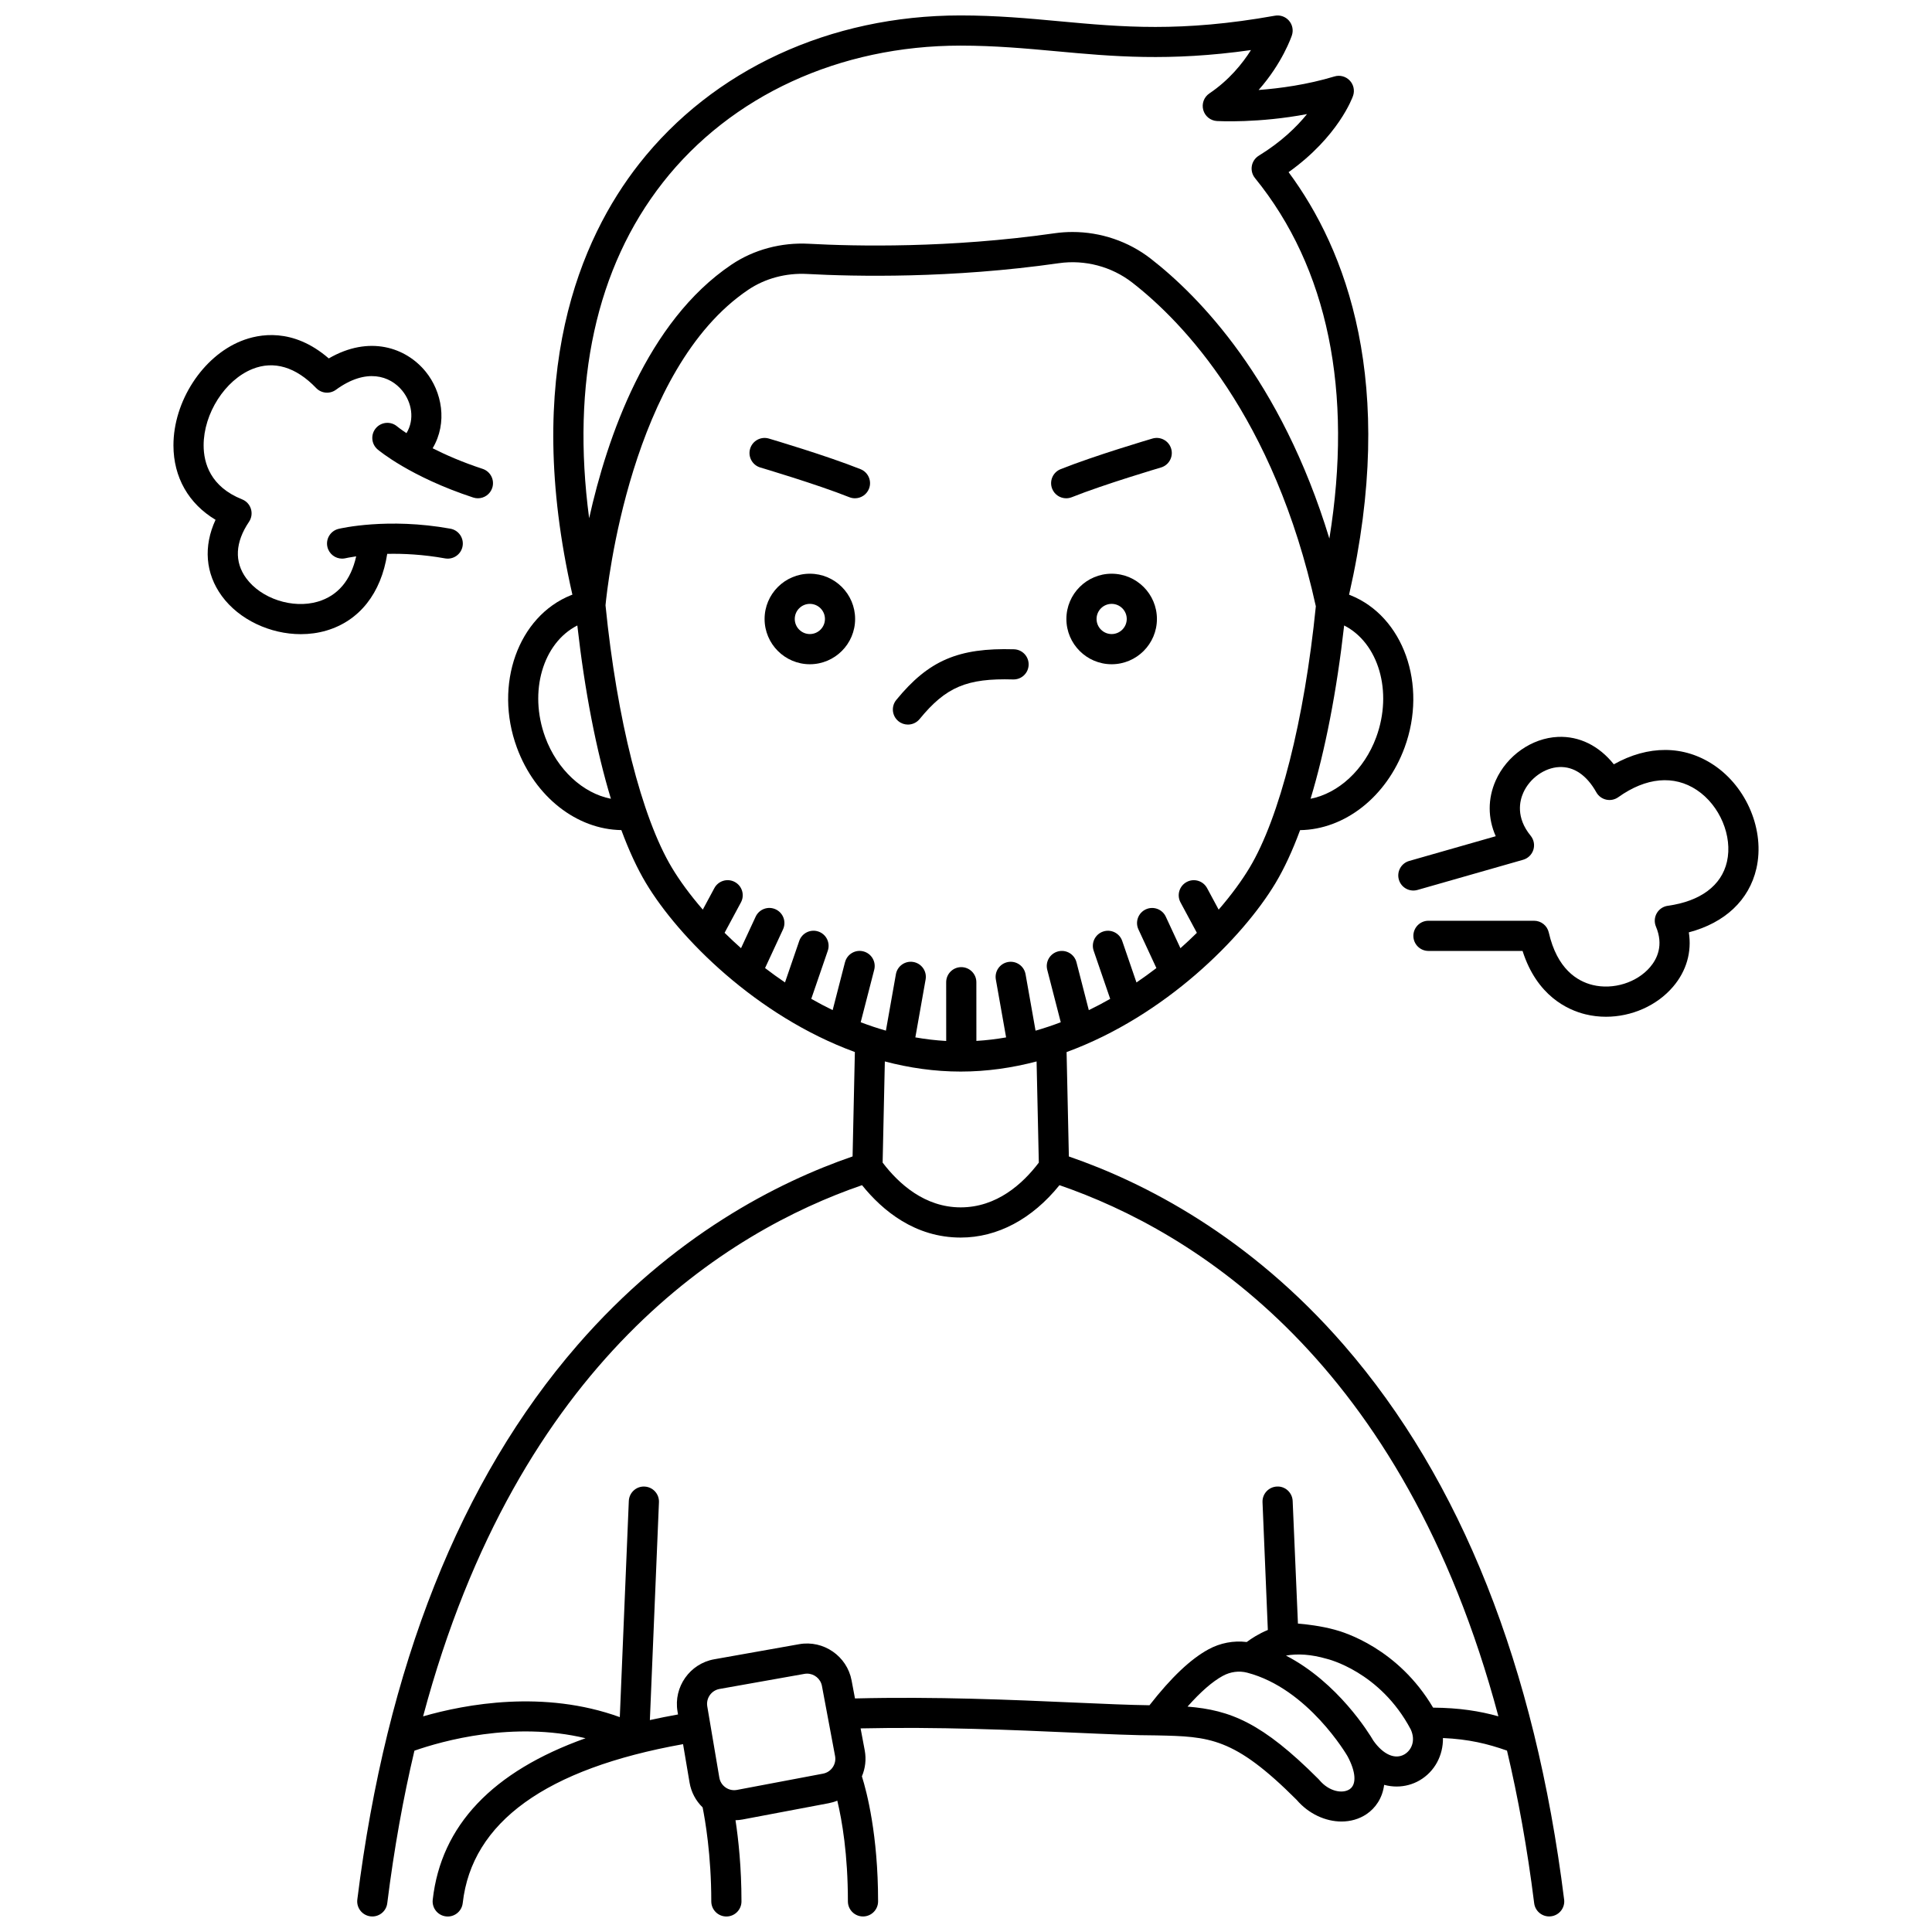 <?xml version="1.0" encoding="UTF-8"?>
<!-- Uploaded to: ICON Repo, www.iconrepo.com, Generator: ICON Repo Mixer Tools -->
<svg width="800px" height="800px" version="1.1" viewBox="144 144 512 512" xmlns="http://www.w3.org/2000/svg">
 <defs>
  <clipPath id="a">
   <path d="m238 148.09h321v503.81h-321z"/>
  </clipPath>
 </defs>
 <g clip-path="url(#a)">
  <path d="m558.51 647.4c-7.723-61.785-27.344-111.21-58.316-146.89-25.234-29.07-53.113-43.211-72.934-50.031l-0.605-27.668c26.109-9.555 46.684-30.316 55.348-44.75 2.324-3.875 4.516-8.605 6.535-14.066 11.781-0.168 22.863-8.758 27.688-21.875 6.133-16.676-0.328-34.801-14.402-40.402-0.102-0.039-0.203-0.074-0.305-0.113 12.824-56.195-0.852-91.488-16.031-111.98 13.191-9.41 16.918-19.75 17.082-20.223 0.496-1.418 0.152-2.996-0.891-4.082-1.043-1.086-2.602-1.496-4.043-1.059-7.242 2.188-14.469 3.164-20.09 3.586 6.297-7.109 8.688-14.094 8.82-14.488 0.445-1.34 0.152-2.812-0.77-3.879s-2.34-1.566-3.727-1.32c-24.867 4.449-40.539 3.004-57.133 1.473-8.191-0.762-16.656-1.543-26.234-1.543-34.504 0.012-65.535 14.352-85.141 39.344-15.547 19.816-31 55.609-17.672 114.16-0.102 0.039-0.207 0.074-0.312 0.113-14.07 5.602-20.531 23.727-14.402 40.402 4.82 13.117 15.902 21.707 27.688 21.875 2.019 5.461 4.211 10.191 6.535 14.066 8.66 14.434 29.238 35.195 55.348 44.75l-0.605 27.668c-19.816 6.82-47.695 20.961-72.934 50.031-30.973 35.68-50.594 85.102-58.316 146.89-0.273 2.191 1.281 4.188 3.473 4.465 0.168 0.02 0.336 0.031 0.5 0.031 1.988 0 3.711-1.48 3.961-3.504 1.816-14.523 4.25-27.969 7.199-40.43 7.434-2.594 26.219-7.883 45.348-3.301-24.699 8.816-38.289 23.145-40.496 42.801-0.246 2.195 1.332 4.172 3.527 4.418 0.156 0.02 0.305 0.027 0.453 0.027 2.008 0 3.738-1.512 3.969-3.555 2.406-21.453 22.043-35.613 58.391-42.121l1.723 10.184c0.43 2.547 1.645 4.816 3.461 6.578 0.633 3.141 2.297 12.531 2.297 24.91 0 2.207 1.789 4 4 4 2.207 0 4-1.789 4-4 0-9.039-0.82-16.52-1.582-21.512 0.625-0.02 1.254-0.074 1.879-0.195l22.801-4.309c0.801-0.152 1.57-0.379 2.297-0.68 1.258 5.238 2.809 14.203 2.809 26.688 0 2.207 1.789 4 4 4 2.207 0 4-1.789 4-4 0-17.617-2.996-29.027-4.289-33.133 0.891-2.102 1.199-4.473 0.75-6.879l-1.094-5.828c20.562-0.461 40.312 0.414 56.402 1.125 8.844 0.391 16.484 0.73 22.004 0.73h0.023c14.047 0.305 20.477 0.441 37.125 17.082 3.184 3.723 7.652 5.742 11.891 5.742 2.383 0 4.688-0.641 6.656-1.973 2.32-1.574 4.188-4.188 4.644-7.746 1.117 0.301 2.227 0.445 3.305 0.445 2.199 0 4.273-0.586 6.039-1.602 4.07-2.344 6.309-6.668 6.242-11.25 6.812 0.305 11.816 1.512 16.973 3.336 2.945 12.465 5.383 25.91 7.199 40.438 0.254 2.023 1.977 3.504 3.961 3.504 0.164 0 0.332-0.012 0.5-0.031 2.199-0.262 3.754-2.262 3.481-4.453zm-49.793-308.04c-3.188 8.672-10.047 14.891-17.402 16.32 3.867-12.793 6.934-28.492 8.898-45.926 9.117 4.644 12.938 17.535 8.504 29.605zm-189.06-146.99c18.082-23.047 46.824-36.27 78.852-36.281 9.207 0 17.484 0.766 25.492 1.5 14.699 1.355 29.848 2.754 51.52-0.32-2.246 3.559-5.789 7.961-11.031 11.496-1.422 0.961-2.074 2.723-1.617 4.375 0.453 1.656 1.914 2.832 3.629 2.934 0.547 0.031 11.07 0.582 23.867-1.836-2.699 3.34-6.785 7.344-12.777 11.023-0.98 0.605-1.656 1.602-1.848 2.734-0.191 1.137 0.113 2.301 0.84 3.195 19.324 23.754 26.031 56.539 19.711 95.531-12.812-42.129-34.594-64.27-47.34-74.172-5.914-4.598-13.27-7.07-20.73-7.07-1.582 0-3.168 0.109-4.746 0.336-27.863 3.984-52.762 3.457-65.125 2.785-7.336-0.398-14.613 1.562-20.496 5.523-22.484 15.125-32.988 45.879-37.73 67.211-4.769-35.969 1.852-66.426 19.531-88.965zm-31.168 146.99c-4.438-12.07-0.613-24.965 8.508-29.605 1.965 17.434 5.027 33.133 8.898 45.926-7.359-1.43-14.219-7.648-17.406-16.32zm79.441 59.641-3.269 12.691c-1.93-0.941-3.824-1.938-5.668-2.988l4.379-12.754c0.715-2.09-0.395-4.363-2.484-5.082-2.09-0.715-4.363 0.395-5.082 2.484l-3.777 11.004c-1.816-1.234-3.578-2.508-5.281-3.812l4.758-10.25c0.93-2.004 0.059-4.379-1.945-5.309s-4.379-0.059-5.309 1.945l-3.875 8.348c-1.516-1.348-2.969-2.711-4.356-4.078l4.332-8.055c1.047-1.945 0.316-4.371-1.629-5.414-1.945-1.047-4.371-0.316-5.414 1.629l-3.062 5.695c-3.379-3.902-6.144-7.691-8.188-11.102-8.004-13.34-14.574-39.32-17.594-69.547 0.473-4.957 6.648-62.641 37.852-83.629 4.453-2.996 9.992-4.477 15.602-4.172 12.652 0.684 38.148 1.227 66.691-2.856 6.887-0.984 13.973 0.887 19.438 5.133 13.438 10.441 37.574 35.457 48.66 85.797-3.031 30.113-9.586 55.98-17.566 69.281-2.043 3.406-4.809 7.199-8.188 11.102l-3.062-5.695c-1.047-1.945-3.469-2.676-5.414-1.629-1.945 1.047-2.676 3.469-1.629 5.414l4.332 8.055c-1.383 1.367-2.84 2.731-4.356 4.078l-3.875-8.348c-0.93-2.004-3.309-2.871-5.309-1.945-2.004 0.93-2.875 3.309-1.945 5.309l4.758 10.25c-1.703 1.305-3.465 2.578-5.281 3.812l-3.777-11.004c-0.719-2.09-2.996-3.199-5.082-2.484-2.09 0.719-3.199 2.992-2.484 5.082l4.379 12.754c-1.844 1.051-3.738 2.051-5.668 2.988l-3.269-12.691c-0.551-2.141-2.731-3.426-4.871-2.875-2.141 0.551-3.426 2.731-2.875 4.871l3.582 13.906c-2.188 0.832-4.414 1.578-6.68 2.227l-2.648-14.953c-0.387-2.176-2.457-3.625-4.633-3.242-2.176 0.387-3.625 2.461-3.242 4.633l2.719 15.348c-2.586 0.453-5.215 0.77-7.875 0.93l-0.008-15.555c0-2.207-1.793-3.996-4-3.996h-0.004c-2.207 0-3.996 1.793-3.996 4l0.008 15.57c-2.766-0.156-5.492-0.484-8.176-0.953l2.719-15.348c0.387-2.176-1.066-4.25-3.242-4.633-2.168-0.383-4.25 1.066-4.633 3.242l-2.648 14.953c-2.269-0.648-4.496-1.395-6.68-2.227l3.582-13.906c0.551-2.137-0.734-4.32-2.875-4.871-2.133-0.555-4.312 0.734-4.863 2.871zm51.367 53.105c-4.277 5.641-11.156 11.859-20.707 11.859-9.504 0-16.391-6.219-20.684-11.863l0.586-26.809c6.457 1.703 13.184 2.684 20.105 2.684 6.926 0 13.652-0.984 20.109-2.684zm-57.184 161.93-22.801 4.309c-1.066 0.203-2.141-0.027-3.027-0.648-0.887-0.617-1.477-1.547-1.656-2.613l-3.195-18.883c-0.363-2.156 1.09-4.223 3.242-4.606l22.516-4c0.234-0.039 0.465-0.062 0.695-0.062 1.887 0 3.574 1.348 3.934 3.262l3.481 18.57c0.406 2.168-1.023 4.262-3.188 4.672zm139.57 4.117c-1.844 1.254-5.445 0.68-8.047-2.43-0.074-0.09-0.156-0.18-0.238-0.262-14.898-14.914-23.301-18.273-34.691-19.191 3.473-3.918 6.606-6.648 9.355-8.148 2.016-1.098 4.305-1.402 6.449-0.844 16.191 4.211 26.523 22.012 26.582 22.113 2.234 4.137 2.461 7.492 0.59 8.762zm14.488-9.215c-2.477 1.426-5.613 0.035-8.203-3.629-1.121-1.918-9.402-15.441-23.176-22.562 3.121-0.555 6.684-0.336 10.809 0.859 0.141 0.031 14.125 3.328 22.266 18.719 1.395 3.07 0.105 5.574-1.695 6.613zm7.617-12.391c-9.258-15.676-23.551-20-26.07-20.656-3.582-0.988-7.703-1.469-9.75-1.625l-1.398-32.488c-0.094-2.207-1.965-3.949-4.16-3.828-2.207 0.094-3.922 1.953-3.828 4.16l1.41 33.848c-2.438 1.012-4.34 2.254-5.594 3.195-3.465-0.43-7.004 0.23-10.164 1.953-4.734 2.586-9.852 7.434-15.609 14.805-5.231-0.066-12.047-0.367-19.797-0.707-16.555-0.73-36.953-1.633-58.25-1.098l-0.898-4.777c-1.207-6.438-7.438-10.746-13.887-9.602l-22.516 4c-6.461 1.145-10.824 7.344-9.73 13.812l0.137 0.812c-2.562 0.457-5.047 0.953-7.461 1.488l2.406-57.723c0.094-2.207-1.621-4.07-3.828-4.16-2.195-0.113-4.07 1.621-4.16 3.828l-2.387 57.273c-20.129-7.301-40.848-3.453-52.129-0.203 25.223-94.531 80.867-128.56 116.32-140.77 5.481 6.805 14.078 13.883 26.152 13.883 9.742 0 18.938-4.914 26.172-13.883 35.449 12.207 91.09 46.234 116.32 140.76-4.957-1.387-10.344-2.246-17.293-2.301z"/>
 </g>
 <path d="m438.6 296.04c-6.613 0-11.996 5.383-11.996 11.996 0 6.613 5.383 11.996 11.996 11.996 6.613 0 11.996-5.383 11.996-11.996 0-6.617-5.383-11.996-11.996-11.996zm0 15.992c-2.207 0-4-1.793-4-4s1.793-4 4-4c2.207 0 4 1.793 4 4-0.004 2.207-1.797 4-4 4z"/>
 <path d="m358.62 296.04c-6.613 0-11.996 5.383-11.996 11.996 0 6.613 5.383 11.996 11.996 11.996s11.996-5.383 11.996-11.996c0-6.617-5.379-11.996-11.996-11.996zm0 15.992c-2.207 0-4-1.793-4-4s1.793-4 4-4 4 1.793 4 4-1.793 4-4 4z"/>
 <path d="m370.57 276.05c1.586 0 3.09-0.953 3.715-2.516 0.82-2.051-0.18-4.379-2.231-5.195-8.949-3.578-23.676-7.934-24.297-8.117-2.121-0.625-4.34 0.586-4.969 2.703-0.625 2.117 0.586 4.344 2.703 4.969 0.148 0.043 14.992 4.438 23.594 7.871 0.488 0.191 0.988 0.285 1.484 0.285z"/>
 <path d="m426.55 276.05c0.492 0 0.996-0.094 1.484-0.285 8.602-3.438 23.488-7.828 23.637-7.875 2.117-0.625 3.328-2.848 2.707-4.965-0.625-2.121-2.852-3.332-4.965-2.707-0.625 0.184-15.395 4.543-24.344 8.121-2.051 0.82-3.051 3.144-2.231 5.195 0.621 1.562 2.125 2.516 3.711 2.516z"/>
 <path d="m384.61 336.02c1.156 0 2.305-0.5 3.098-1.465 6.957-8.5 12.523-10.852 24.781-10.496 2.234 0.062 4.047-1.672 4.113-3.879 0.062-2.207-1.672-4.047-3.879-4.113-14.762-0.434-22.633 2.957-31.199 13.426-1.398 1.711-1.148 4.227 0.562 5.625 0.734 0.605 1.633 0.902 2.523 0.902z"/>
 <path d="m246.62 290.78c4.258-0.094 9.508 0.152 15.324 1.199 2.172 0.391 4.254-1.055 4.644-3.227 0.391-2.172-1.051-4.254-3.227-4.644-16.629-2.996-29.109-0.078-29.633 0.047-2.148 0.516-3.469 2.676-2.953 4.82 0.441 1.832 2.078 3.066 3.883 3.066 0.309 0 0.625-0.035 0.938-0.109 0.031-0.008 1.031-0.238 2.797-0.496-1.406 6.34-4.871 10.453-10.176 12.008-6.664 1.953-15-0.777-18.977-6.215-3.176-4.348-2.918-9.516 0.75-14.945 0.676-1.004 0.863-2.258 0.508-3.414-0.355-1.156-1.215-2.09-2.34-2.535-8.414-3.359-10.188-9.629-10.195-14.293-0.012-8.434 5.664-17.328 12.926-20.25 5.691-2.293 11.535-0.551 16.891 5.039 1.387 1.445 3.629 1.645 5.246 0.461 8.039-5.871 14.355-3.719 17.582 0.25 2.465 3.027 3.363 7.516 1.113 11.25-1.602-1.066-2.438-1.75-2.481-1.789-1.684-1.422-4.199-1.215-5.629 0.465-1.43 1.684-1.223 4.207 0.457 5.637 0.348 0.293 8.676 7.269 25.332 12.746 0.414 0.137 0.836 0.199 1.25 0.199 1.68 0 3.246-1.066 3.797-2.75 0.691-2.098-0.453-4.356-2.551-5.047-5.375-1.766-9.781-3.699-13.242-5.457 4.035-6.801 2.457-15.012-1.844-20.301-5.25-6.457-14.996-9.711-25.684-3.508-9.508-8.23-18.5-6.516-23.227-4.613-10.238 4.121-17.949 16.02-17.934 27.676 0.012 8.445 4.019 15.43 11.156 19.703-3.25 7.035-2.707 14.215 1.66 20.195 4.625 6.324 12.867 10.113 20.941 10.113 2.289 0 4.566-0.305 6.742-0.941 8.789-2.578 14.539-9.906 16.152-20.34z"/>
 <path d="m598.12 346.71c-7.883-5.254-17.344-5.262-26.438-0.16-3.918-4.918-9.164-7.519-14.84-7.262-6.906 0.316-13.516 4.953-16.453 11.535-2.156 4.84-2.121 10.012-0.004 14.785l-22.93 6.551c-2.125 0.605-3.352 2.82-2.746 4.941 0.605 2.125 2.82 3.352 4.941 2.746l27.988-7.996c1.293-0.371 2.316-1.367 2.719-2.648 0.402-1.285 0.133-2.684-0.723-3.727-3.957-4.84-2.922-9.215-1.949-11.391 1.707-3.828 5.621-6.625 9.516-6.805 3.867-0.184 7.285 2.137 9.844 6.691 0.555 0.992 1.508 1.699 2.617 1.945s2.269 0.012 3.195-0.648c7.367-5.266 14.766-5.938 20.82-1.898 6.098 4.062 9.531 12.227 7.984 18.988-1.449 6.336-7.019 10.484-15.684 11.688-1.23 0.172-2.312 0.902-2.926 1.984-0.613 1.082-0.691 2.387-0.207 3.531 2.082 4.934 0.305 8.559-1.547 10.73-3.523 4.129-9.793 6.078-15.242 4.738-4.082-1.004-9.41-4.231-11.613-13.91-0.414-1.82-2.031-3.109-3.898-3.109h-27.988c-2.207 0-4 1.789-4 4 0 2.207 1.789 4 4 4h24.938c3.793 11.895 11.914 15.625 16.656 16.789 1.793 0.441 3.625 0.656 5.457 0.652 6.75 0 13.453-2.898 17.777-7.965 3.559-4.168 4.988-9.238 4.172-14.402 9.555-2.516 15.984-8.527 17.91-16.938 2.281-10-2.488-21.535-11.348-27.438z"/>
</svg>